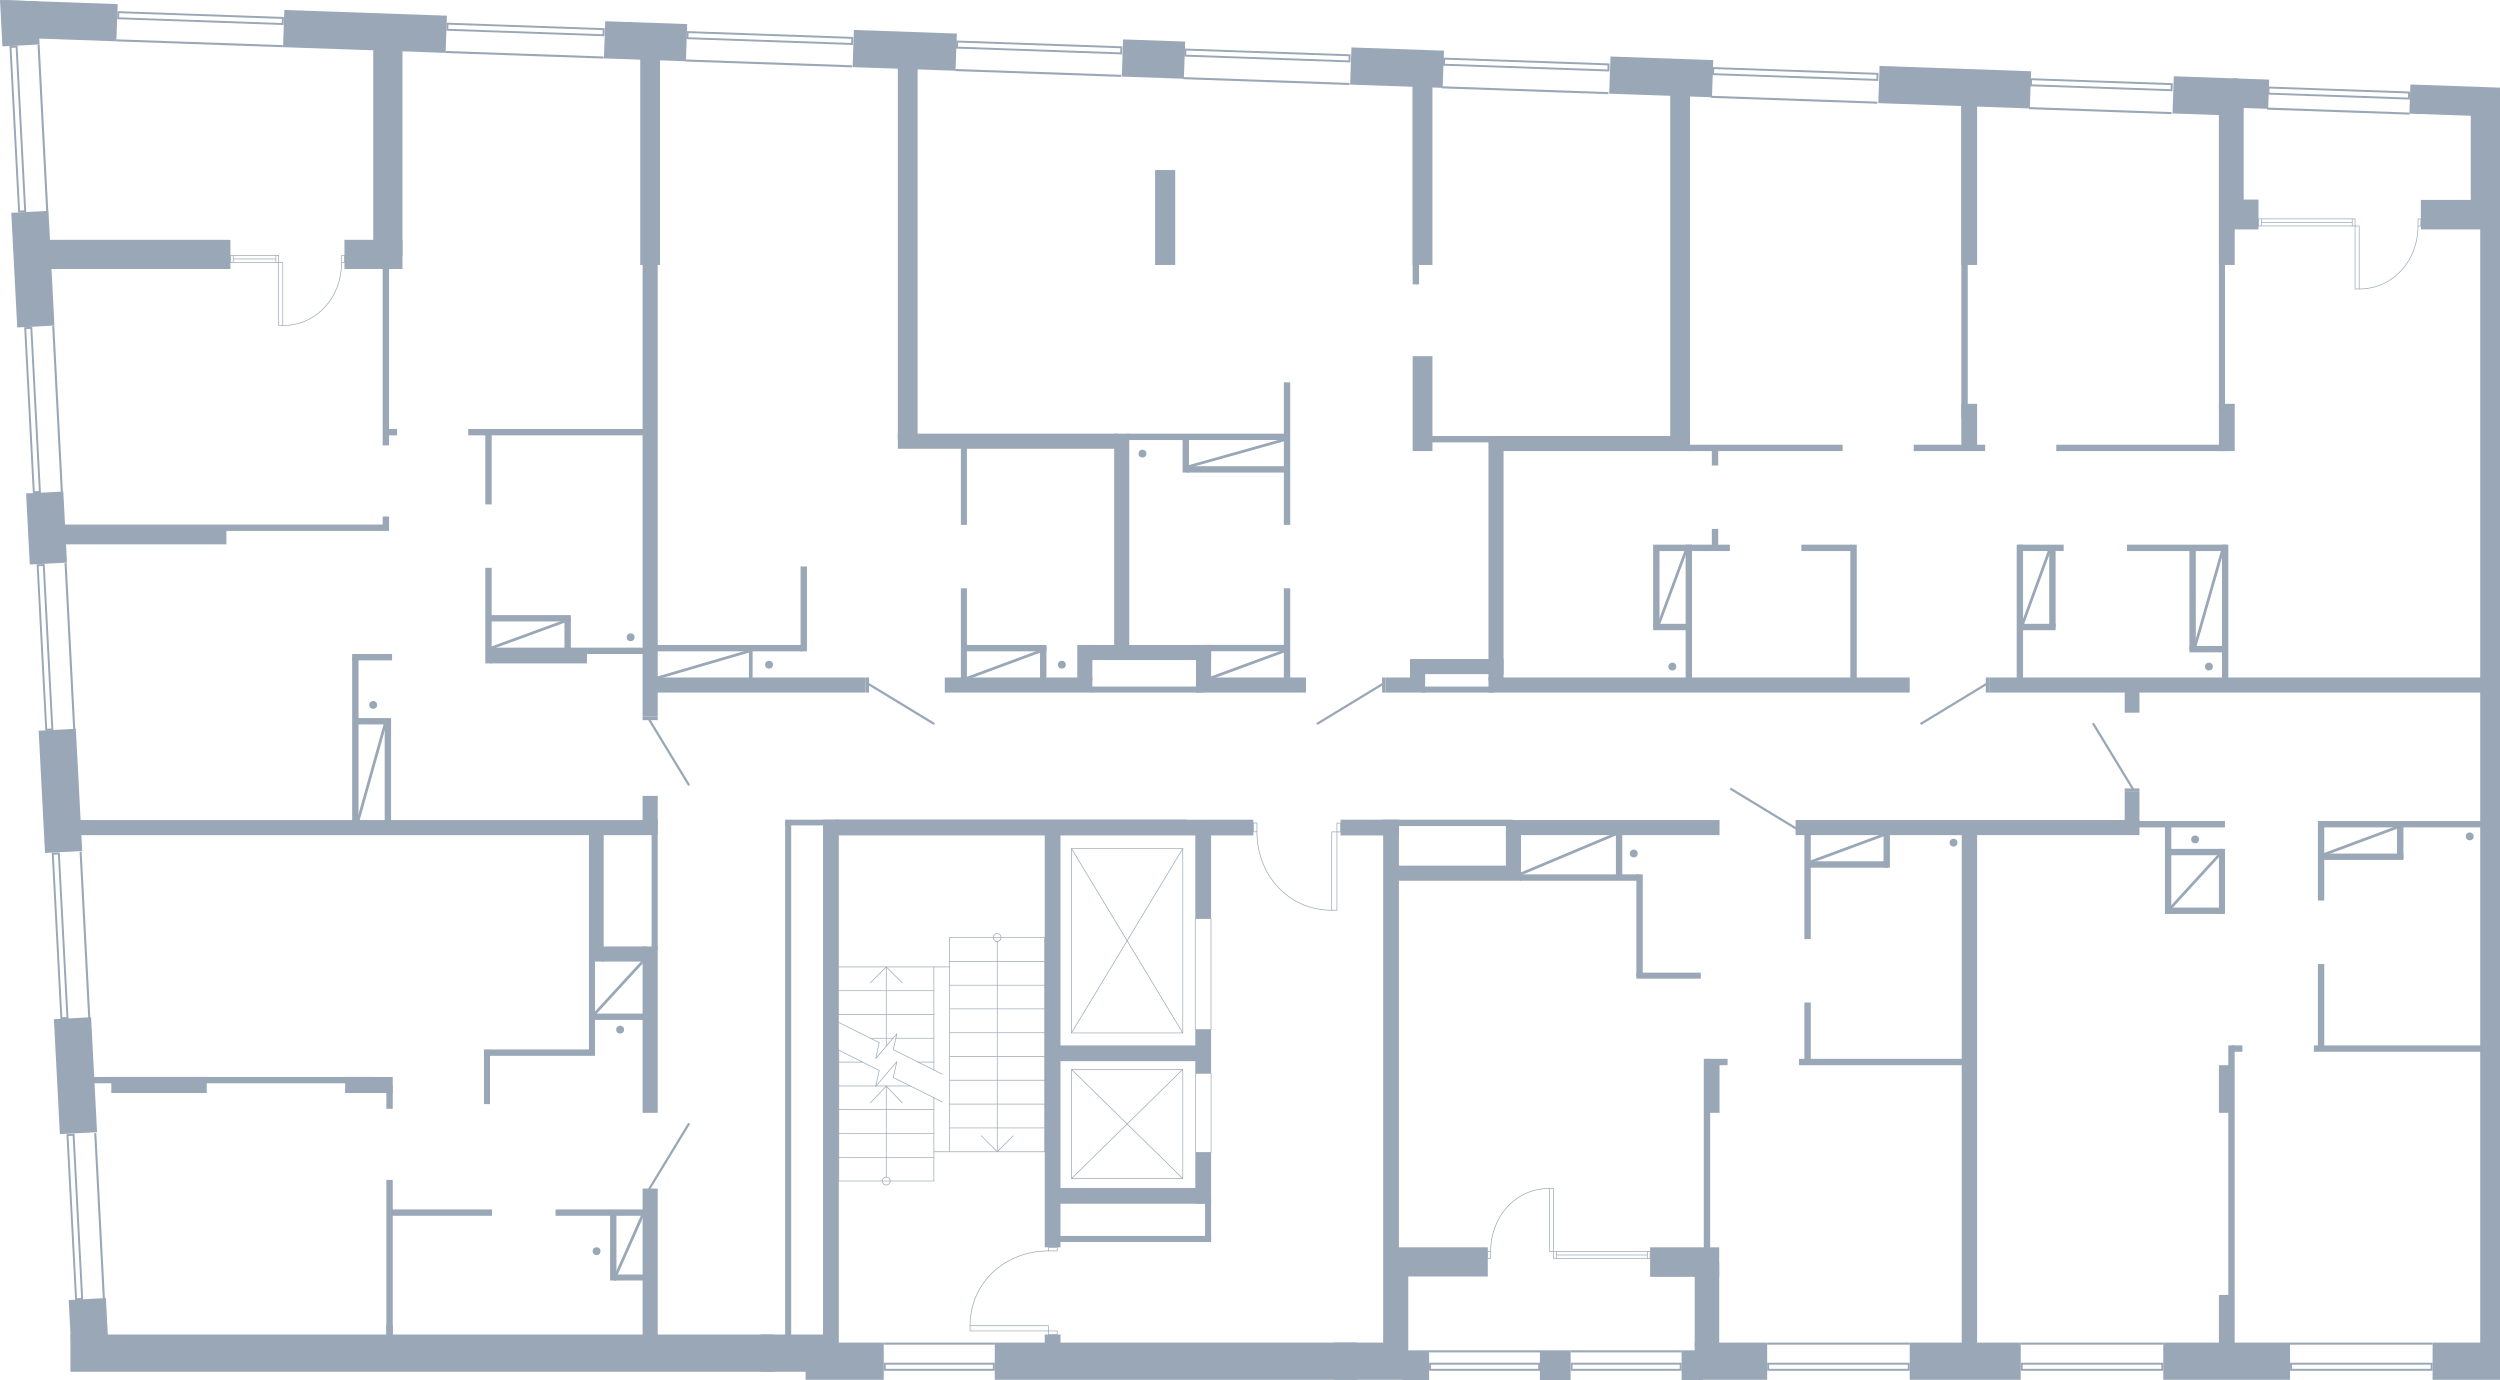 <?xml version="1.0" encoding="utf-8"?>
<!-- Generator: Adobe Illustrator 26.2.1, SVG Export Plug-In . SVG Version: 6.00 Build 0)  -->
<svg version="1.1" xmlns="http://www.w3.org/2000/svg" xmlns:xlink="http://www.w3.org/1999/xlink" x="0px" y="0px"
	 viewBox="0 0 894.478 493.745" style="enable-background:new 0 0 894.478 493.745;" xml:space="preserve">
<style type="text/css">
	.st0{fill:none;stroke:#99A7B6;stroke-width:0.25;stroke-linecap:round;stroke-linejoin:round;stroke-miterlimit:10;}
	.st1{fill-rule:evenodd;clip-rule:evenodd;fill:#99A7B6;}
	.st2{fill:none;stroke:#99A7B6;stroke-width:0.81;stroke-linecap:round;stroke-linejoin:round;stroke-miterlimit:22.926;}
	.st3{fill:#99A7B6;}
	.st4{fill:none;stroke:#99A7B6;stroke-width:0.25;stroke-miterlimit:10;}
	.st5{fill:none;stroke:#99A7B6;stroke-miterlimit:10;}
</style>
<g id="МОП">
	<g>
		<polyline class="st0" points="300.116,375.748 300.116,422.549 334.134,422.549 		"/>
		<polyline class="st0" points="334.134,412.096 373.79,412.096 373.79,335.435 		"/>
		<line class="st0" x1="334.134" y1="345.948" x2="334.134" y2="382.837"/>
		<line class="st0" x1="334.134" y1="392.75" x2="334.134" y2="422.549"/>
		<line class="st0" x1="339.773" y1="412.096" x2="339.773" y2="335.435"/>
		<line class="st0" x1="300.116" y1="354.48" x2="334.134" y2="354.48"/>
		<line class="st0" x1="300.116" y1="362.951" x2="334.134" y2="362.951"/>
		<line class="st0" x1="311.455" y1="371.482" x2="319.555" y2="371.482"/>
		<line class="st0" x1="320.575" y1="371.482" x2="334.134" y2="371.482"/>
		<line class="st0" x1="300.116" y1="380.013" x2="308.576" y2="380.013"/>
		<line class="st0" x1="328.434" y1="380.013" x2="334.134" y2="380.013"/>
		<line class="st0" x1="300.116" y1="388.545" x2="313.315" y2="388.545"/>
		<line class="st0" x1="313.435" y1="388.545" x2="325.614" y2="388.545"/>
		<line class="st0" x1="300.116" y1="397.016" x2="334.134" y2="397.016"/>
		<line class="st0" x1="300.116" y1="405.547" x2="334.134" y2="405.547"/>
		<line class="st0" x1="300.116" y1="414.078" x2="334.134" y2="414.078"/>
		<line class="st0" x1="373.79" y1="343.966" x2="339.773" y2="343.966"/>
		<line class="st0" x1="373.79" y1="352.497" x2="339.773" y2="352.497"/>
		<line class="st0" x1="373.79" y1="360.968" x2="339.773" y2="360.968"/>
		<line class="st0" x1="373.79" y1="369.499" x2="339.773" y2="369.499"/>
		<line class="st0" x1="373.79" y1="378.031" x2="339.773" y2="378.031"/>
		<line class="st0" x1="373.79" y1="386.502" x2="339.773" y2="386.502"/>
		<line class="st0" x1="373.79" y1="395.033" x2="339.773" y2="395.033"/>
		<line class="st0" x1="373.79" y1="403.564" x2="339.773" y2="403.564"/>
		<line class="st0" x1="356.812" y1="336.876" x2="356.812" y2="412.096"/>
		<polyline class="st0" points="351.112,406.388 356.812,412.096 362.451,406.388 		"/>
		<polyline class="st0" points="358.192,335.435 358.072,335.975 357.772,336.456 357.352,336.756 
			356.812,336.876 356.212,336.756 355.792,336.456 355.492,335.975 355.372,335.435 355.492,334.894 
			355.792,334.413 356.212,334.113 356.812,333.993 357.352,334.113 357.772,334.413 358.072,334.894 
			358.192,335.435 		"/>
		<line class="st0" x1="317.095" y1="421.165" x2="317.095" y2="388.597"/>
		<line class="st0" x1="317.095" y1="374.306" x2="317.095" y2="345.948"/>
		<polyline class="st0" points="322.794,351.596 317.095,345.948 311.455,351.596 		"/>
		<polyline class="st0" points="318.535,422.549 318.415,423.09 318.115,423.571 317.635,423.871 
			317.095,423.991 316.555,423.871 316.075,423.571 315.775,423.09 315.655,422.549 315.775,422.009 
			316.075,421.588 316.555,421.288 317.095,421.168 317.635,421.288 318.115,421.588 318.415,422.009 
			318.535,422.549 		"/>
		<polyline class="st0" points="337.133,384.339 334.134,382.837 319.615,375.567 320.875,369.86 
			313.315,378.752 314.575,373.044 300.116,365.835 297.056,364.273 		"/>
		<polyline class="st0" points="337.133,394.312 334.134,392.75 319.615,385.541 320.875,379.833 
			313.315,388.725 314.575,383.017 300.116,375.748 297.056,374.246 		"/>
		<polyline class="st0" points="322.794,394.547 317.095,388.597 311.455,394.547 		"/>
		<line class="st0" x1="300.116" y1="345.948" x2="339.773" y2="345.948"/>
		<line class="st0" x1="373.79" y1="335.435" x2="339.773" y2="335.435"/>
	</g>
	<g>
		<path class="st0" d="M375.126,447.567c-15.439,0-28.048,11.274-28.048,26.756"/>
		
			<rect x="376.036" y="475.261" transform="matrix(-6.224170e-11 -1 1 -6.224170e-11 -100.158 853.516)" class="st0" width="1.286" height="3.152"/>
		
			<rect x="376.059" y="445.347" transform="matrix(-4.668171e-11 -1 1 -4.668171e-11 -70.22 823.625)" class="st0" width="1.286" height="3.152"/>
		
			<rect x="360.152" y="461.249" transform="matrix(-4.277195e-11 -1 1 -4.277195e-11 -114.17 836.346)" class="st0" width="1.871" height="28.019"/>
	</g>
	<g>
		<path class="st0" d="M449.716,297.623c0,15.439,11.274,28.048,26.756,28.048"/>
		
			<rect x="478.343" y="294.494" transform="matrix(-1 1.174113e-10 -1.174113e-10 -1 957.972 592.14)" class="st0" width="1.286" height="3.152"/>
		
			<rect x="448.429" y="294.471" transform="matrix(-1 1.004360e-10 -1.004360e-10 -1 898.144 592.094)" class="st0" width="1.286" height="3.152"/>
		
			<rect x="476.472" y="297.652" transform="matrix(-1 9.623623e-11 -9.623623e-11 -1 954.815 623.323)" class="st0" width="1.871" height="28.019"/>
	</g>
	<polyline class="st0" points="423.191,369.579 383.366,369.579 383.366,303.595 423.191,303.595 
		423.191,369.579 	"/>
	<line class="st0" x1="423.191" y1="369.579" x2="383.366" y2="303.595"/>
	<line class="st0" x1="383.366" y1="369.579" x2="423.191" y2="303.595"/>
	<polyline class="st0" points="423.191,421.684 383.366,421.684 383.366,382.609 423.191,382.609 423.191,421.684 	
		"/>
	<line class="st0" x1="423.191" y1="421.684" x2="383.366" y2="382.609"/>
	<line class="st0" x1="383.366" y1="421.684" x2="423.191" y2="382.609"/>
	<rect x="427.654" y="328.68" class="st0" width="5.635" height="39.72"/>
	<rect x="427.683" y="383.997" class="st0" width="5.635" height="28.323"/>
</g>
<g id="Двери">
	<g>
		<rect x="229.918" y="425.251" class="st1" width="5.4" height="1.228"/>
		<line class="st2" x1="232.384" y1="425.251" x2="246.405" y2="402.185"/>
	</g>
	<g>
		<rect x="229.918" y="256.44" class="st1" width="5.4" height="1.228"/>
		<line class="st2" x1="232.384" y1="257.668" x2="246.405" y2="280.735"/>
	</g>
	<g>
		<rect x="309.718" y="242.396" class="st1" width="1.228" height="5.4"/>
		<line class="st2" x1="310.947" y1="244.862" x2="334.013" y2="258.883"/>
	</g>
	<g>
		<rect x="494.49" y="242.396" class="st1" width="1.228" height="5.4"/>
		<line class="st2" x1="494.49" y1="244.862" x2="471.423" y2="258.883"/>
	</g>
	<g>
		<rect x="710.49" y="242.396" class="st1" width="1.228" height="5.4"/>
		<line class="st2" x1="710.49" y1="244.862" x2="687.423" y2="258.883"/>
	</g>
	<g>
		<rect x="642.443" y="293.4" class="st1" width="1.228" height="5.4"/>
		<line class="st2" x1="642.443" y1="296.334" x2="619.376" y2="282.314"/>
	</g>
	<g>
		<rect x="760.198" y="282.091" class="st1" width="5.287" height="1.228"/>
		<line class="st2" x1="763.02" y1="282.091" x2="748.999" y2="259.025"/>
	</g>
</g>
<g id="Окна">
	<g>
		<g>
			<path class="st3" d="M5.605,17.045l3.047,58.202l-1.486,0.078L4.119,17.123L5.605,17.045 M6.264,16.314
				l-2.876,0.151l3.12,59.592l2.876-0.151L6.264,16.314L6.264,16.314z"/>
		</g>
		<g>
			
				<rect x="14.983" y="15.878" transform="matrix(0.999 -0.052 0.052 0.999 -2.369 0.866)" class="st3" width="0.75" height="59.674"/>
		</g>
	</g>
	<g>
		<g>
			<path class="st3" d="M42.678,4.711l58.179,2.041l-0.052,1.487L42.626,6.198L42.678,4.711 M42.007,3.991
				L41.906,6.869l59.57,2.09l0.101-2.878L42.007,3.991L42.007,3.991z"/>
		</g>
		<g>
			
				<rect x="71.052" y="-14.349" transform="matrix(0.035 -0.999 0.999 0.035 53.478 86.295)" class="st3" width="0.75" height="59.607"/>
		</g>
	</g>
	<g>
		<g>
			<path class="st3" d="M550.348,488.266v1.488h-38.328v-1.488H550.348 M551.044,487.57h-39.72v2.88h39.72
				V487.57L551.044,487.57z"/>
		</g>
		<g>
			<rect x="511.324" y="483.125" class="st3" width="39.72" height="0.75"/>
		</g>
	</g>
	<g>
		<g>
			<path class="st3" d="M355.222,488.266v1.488h-38.328v-1.488H355.222 M355.918,487.57h-39.72v2.88h39.72
				V487.57L355.918,487.57z"/>
		</g>
		<g>
			<rect x="316.198" y="480.359" class="st3" width="39.72" height="0.75"/>
		</g>
	</g>
	<g>
		<g>
			<path class="st3" d="M600.973,488.266v1.488h-38.328v-1.488H600.973 M601.669,487.57h-39.72v2.88h39.72
				V487.57L601.669,487.57z"/>
		</g>
		<g>
			<rect x="561.949" y="483.125" class="st3" width="39.72" height="0.75"/>
		</g>
	</g>
	<g>
		<g>
			<path class="st3" d="M682.582,488.266v1.488h-49.608v-1.488H682.582 M683.278,487.57h-51v2.88h51
				V487.57L683.278,487.57z"/>
		</g>
		<g>
			<rect x="632.279" y="480.359" class="st3" width="51" height="0.75"/>
		</g>
	</g>
	<g>
		<g>
			<path class="st3" d="M773.302,488.266v1.488h-49.608v-1.488H773.302 M773.998,487.57h-51v2.88h51
				V487.57L773.998,487.57z"/>
		</g>
		<g>
			<rect x="722.998" y="480.359" class="st3" width="51" height="0.75"/>
		</g>
	</g>
	<g>
		<g>
			<path class="st3" d="M869.662,488.266v1.488h-49.608v-1.488H869.662 M870.358,487.57h-51v2.88h51
				V487.57L870.358,487.57z"/>
		</g>
		<g>
			<rect x="819.358" y="480.359" class="st3" width="51" height="0.75"/>
		</g>
	</g>
	<g>
		
			<rect x="82.438" y="91.39" transform="matrix(-1 -9.888213e-12 9.888213e-12 -1 165.888 185.313)" class="st4" width="1.012" height="2.534"/>
		<line class="st4" x1="83.45" y1="91.39" x2="98.692" y2="91.39"/>
		<line class="st4" x1="98.692" y1="92.657" x2="83.45" y2="92.657"/>
		<line class="st4" x1="98.692" y1="93.924" x2="83.45" y2="93.924"/>
		<path class="st4" d="M122.227,93.924c0,12.412-8.871,22.548-21.053,22.548"/>
		
			<rect x="122.227" y="91.408" transform="matrix(-1 5.932797e-11 -5.932797e-11 -1 245.466 185.35)" class="st4" width="1.012" height="2.534"/>
		
			<rect x="98.689" y="91.389" transform="matrix(-1 4.943989e-11 -4.943989e-11 -1 198.391 185.313)" class="st4" width="1.012" height="2.534"/>
		<rect x="99.702" y="93.947" class="st4" width="1.472" height="22.525"/>
	</g>
	<g>
		<rect x="589.387" y="447.753" class="st4" width="1.012" height="2.534"/>
		<line class="st4" x1="589.387" y1="450.287" x2="556.865" y2="450.287"/>
		<line class="st4" x1="556.865" y1="449.02" x2="589.387" y2="449.02"/>
		<line class="st4" x1="556.865" y1="447.753" x2="589.387" y2="447.753"/>
		<path class="st4" d="M533.33,447.753c0-12.412,8.871-22.548,21.053-22.548"/>
		<rect x="532.318" y="447.734" class="st4" width="1.012" height="2.534"/>
		<rect x="555.856" y="447.753" class="st4" width="1.012" height="2.534"/>
		
			<rect x="554.383" y="425.204" transform="matrix(-1 -9.451119e-11 9.451119e-11 -1 1110.238 872.934)" class="st4" width="1.472" height="22.525"/>
	</g>
	<g>
		<g>
			<path class="st3" d="M160.447,8.832l55.192,1.936l-0.052,1.487l-55.192-1.936L160.447,8.832
				 M159.776,8.112l-0.101,2.878l56.583,1.985l0.101-2.878L159.776,8.112L159.776,8.112z"/>
		</g>
		<g>
			
				<rect x="187.327" y="-8.786" transform="matrix(0.035 -0.999 0.999 0.035 161.611 206.425)" class="st3" width="0.75" height="56.618"/>
		</g>
	</g>
	<g>
		<g>
			<path class="st3" d="M246.377,11.844l58.197,2.042l-0.052,1.487l-58.197-2.042L246.377,11.844
				 M245.705,11.124l-0.101,2.878l59.588,2.09l0.101-2.878L245.705,11.124L245.705,11.124z"/>
		</g>
		<g>
			
				<rect x="274.759" y="-7.225" transform="matrix(0.035 -0.999 0.999 0.035 242.914 296.761)" class="st3" width="0.75" height="59.625"/>
		</g>
	</g>
	<g>
		<g>
			<path class="st3" d="M342.813,15.22l58.048,2.036l-0.052,1.487l-58.048-2.036L342.813,15.22 M342.141,14.5
				l-0.101,2.878l59.439,2.085l0.101-2.878L342.141,14.5L342.141,14.5z"/>
		</g>
		<g>
			
				<rect x="371.121" y="-3.777" transform="matrix(0.035 -0.999 0.999 0.035 332.526 396.318)" class="st3" width="0.75" height="59.476"/>
		</g>
	</g>
	<g>
		<g>
			<path class="st3" d="M424.473,18.086l58.054,2.037l-0.052,1.487l-58.054-2.037L424.473,18.086
				 M423.802,17.366l-0.101,2.878l59.445,2.085l0.101-2.878L423.802,17.366L423.802,17.366z"/>
		</g>
		<g>
			
				<rect x="452.785" y="-0.913" transform="matrix(0.035 -0.999 0.999 0.035 408.462 480.698)" class="st3" width="0.75" height="59.482"/>
		</g>
	</g>
	<g>
		<g>
			<path class="st3" d="M517.04,21.334l58.135,2.039l-0.052,1.487l-58.135-2.039L517.04,21.334
				 M516.369,20.614l-0.101,2.878l59.526,2.088l0.101-2.878L516.369,20.614L516.369,20.614z"/>
		</g>
		<g>
			
				<rect x="545.392" y="2.295" transform="matrix(0.035 -0.999 0.999 0.035 494.576 576.384)" class="st3" width="0.75" height="59.563"/>
		</g>
	</g>
	<g>
		<g>
			<path class="st3" d="M613.352,24.711l58.059,2.037l-0.052,1.487l-58.059-2.037L613.352,24.711
				 M612.681,23.991l-0.101,2.878l59.45,2.086l0.101-2.878L612.681,23.991L612.681,23.991z"/>
		</g>
		<g>
			
				<rect x="641.666" y="5.709" transform="matrix(0.035 -0.999 0.999 0.035 584.101 675.855)" class="st3" width="0.75" height="59.487"/>
		</g>
	</g>
	<g>
		<g>
			<path class="st3" d="M727.037,28.698l49.647,1.742l-0.052,1.487l-49.647-1.742L727.037,28.698
				 M726.366,27.978l-0.101,2.878l51.038,1.791l0.101-2.878L726.366,27.978L726.366,27.978z"/>
		</g>
		<g>
			
				<rect x="751.145" y="13.757" transform="matrix(0.035 -0.999 0.999 0.035 685.902 788.972)" class="st3" width="0.75" height="51.07"/>
		</g>
	</g>
	<g>
		<g>
			<path class="st3" d="M812.005,31.68l49.601,1.74l-0.052,1.487l-49.601-1.74L812.005,31.68
				 M811.334,30.96l-0.101,2.878l50.992,1.789l0.101-2.878L811.334,30.96L811.334,30.96z"/>
		</g>
		<g>
			
				<rect x="836.311" y="13.92" transform="matrix(0.035 -0.999 0.999 0.035 767.941 874.221)" class="st3" width="0.75" height="51.024"/>
		</g>
	</g>
	<g>
		<g>
			<path class="st3" d="M10.874,117.656l3.039,58.035l-1.486,0.078l-3.038-58.035L10.874,117.656
				 M11.533,116.924l-2.876,0.151l3.111,59.425l2.876-0.151L11.533,116.924L11.533,116.924z"/>
		</g>
		<g>
			
				<rect x="20.248" y="116.489" transform="matrix(0.999 -0.052 0.052 0.999 -7.618 1.278)" class="st3" width="0.75" height="59.506"/>
		</g>
	</g>
	<g>
		<g>
			<path class="st3" d="M15.318,202.516l3.044,58.147l-1.486,0.078l-3.045-58.147L15.318,202.516
				 M15.977,201.785l-2.876,0.151l3.117,59.537l2.876-0.151L15.977,201.785L15.977,201.785z"/>
		</g>
		<g>
			
				<rect x="24.695" y="201.349" transform="matrix(0.999 -0.052 0.052 0.999 -12.052 1.627)" class="st3" width="0.75" height="59.619"/>
		</g>
	</g>
	<g>
		<g>
			<path class="st3" d="M20.727,305.738l3.044,58.135l-1.486,0.078l-3.044-58.135L20.727,305.738
				 M21.385,305.006l-2.876,0.151l3.117,59.525l2.876-0.151L21.385,305.006L21.385,305.006z"/>
		</g>
		<g>
			
				<rect x="30.103" y="304.571" transform="matrix(0.999 -0.052 0.052 0.999 -17.442 2.051)" class="st3" width="0.75" height="59.607"/>
		</g>
	</g>
	<g>
		<g>
			<path class="st3" d="M25.994,406.376l3.037,58.01l-1.486,0.078L24.508,406.453L25.994,406.376
				 M26.653,405.644l-2.876,0.151l3.11,59.4l2.876-0.151L26.653,405.644L26.653,405.644z"/>
		</g>
		<g>
			
				<rect x="35.367" y="405.209" transform="matrix(0.999 -0.052 0.052 0.999 -22.693 2.464)" class="st3" width="0.75" height="59.482"/>
		</g>
	</g>
	<g>
		<g>
			<rect x="808.078" y="78.311" class="st4" width="1.012" height="2.534"/>
			<line class="st4" x1="809.09" y1="78.311" x2="841.612" y2="78.311"/>
			<line class="st4" x1="841.612" y1="79.578" x2="809.09" y2="79.578"/>
			<line class="st4" x1="841.612" y1="80.846" x2="809.09" y2="80.846"/>
			<path class="st4" d="M865.147,80.845c0,12.412-8.871,22.548-21.053,22.548"/>
			<rect x="865.147" y="78.33" class="st4" width="1.012" height="2.534"/>
			<rect x="841.609" y="78.311" class="st4" width="1.012" height="2.534"/>
			<rect x="842.622" y="80.868" class="st4" width="1.472" height="22.525"/>
		</g>
	</g>
</g>
<g id="Стены">
	
		<rect x="25.201" y="477.482" transform="matrix(-1 -1.224647e-16 1.224647e-16 -1 302.151 968.284)" class="st3" width="251.748" height="13.32"/>
	
		<rect x="272.168" y="477.482" transform="matrix(-1 -1.224647e-16 1.224647e-16 -1 569.466 968.284)" class="st3" width="25.13" height="13.32"/>
	
		<rect x="288.237" y="480.362" transform="matrix(-1 -1.224647e-16 1.224647e-16 -1 604.435 974.044)" class="st3" width="27.961" height="13.32"/>
	
		<rect x="355.918" y="480.362" transform="matrix(-1 -1.224647e-16 1.224647e-16 -1 841.496 974.044)" class="st3" width="129.66" height="13.32"/>
	<polygon class="st3" points="0,0 13.365,0.515 14.172,15.899 0.871,16.597 	"/>
	
		<rect x="1.066" y="0.75" transform="matrix(-0.999 -0.035 0.035 -0.999 42.668 15.567)" class="st3" width="40.808" height="13.32"/>
	
		<rect x="477.298" y="480.36" transform="matrix(-1 -1.224647e-16 1.224647e-16 -1 980.507 974.04)" class="st3" width="25.911" height="13.32"/>
	
		<rect x="550.969" y="483.125" transform="matrix(-1 -1.224647e-16 1.224647e-16 -1 1112.918 976.871)" class="st3" width="10.98" height="10.62"/>
	
		<rect x="601.669" y="483.125" transform="matrix(-1 -1.224647e-16 1.224647e-16 -1 1210.988 976.871)" class="st3" width="7.65" height="10.62"/>
	
		<rect x="501.739" y="483.125" transform="matrix(-1 -1.224647e-16 1.224647e-16 -1 1013.063 976.871)" class="st3" width="9.585" height="10.62"/>
	
		<rect x="606.349" y="480.36" transform="matrix(-1 -1.224647e-16 1.224647e-16 -1 1238.627 974.04)" class="st3" width="25.929" height="13.32"/>
	
		<rect x="683.278" y="480.36" transform="matrix(-1 -1.224647e-16 1.224647e-16 -1 1406.277 974.04)" class="st3" width="39.72" height="13.32"/>
	
		<rect x="773.998" y="480.36" transform="matrix(-1 -1.224647e-16 1.224647e-16 -1 1593.357 974.04)" class="st3" width="45.36" height="13.32"/>
	
		<rect x="870.358" y="480.36" transform="matrix(-1 -1.224647e-16 1.224647e-16 -1 1764.837 974.04)" class="st3" width="24.12" height="13.32"/>
	
		<rect x="887.398" y="31.74" transform="matrix(-1 -1.224647e-16 1.224647e-16 -1 1781.877 514.92)" class="st3" width="7.08" height="451.44"/>
	<circle class="st3" cx="213.447" cy="447.655" r="1.41"/>
	<circle class="st3" cx="221.869" cy="368.4" r="1.41"/>
	<circle class="st3" cx="133.523" cy="252.21" r="1.41"/>
	<circle class="st3" cx="225.637" cy="228.004" r="1.41"/>
	<circle class="st3" cx="275.157" cy="237.823" r="1.41"/>
	<circle class="st3" cx="379.918" cy="237.823" r="1.41"/>
	<circle class="st3" cx="408.774" cy="162.3" r="1.41"/>
	<circle class="st3" cx="598.348" cy="238.5" r="1.41"/>
	<circle class="st3" cx="790.329" cy="238.5" r="1.41"/>
	<circle class="st3" cx="785.39" cy="300.333" r="1.41"/>
	<circle class="st3" cx="698.957" cy="301.499" r="1.41"/>
	<circle class="st3" cx="584.549" cy="305.37" r="1.41"/>
	<circle class="st3" cx="883.651" cy="299.246" r="1.41"/>
	<rect x="24.66" y="293.405" class="st3" width="210.658" height="5.4"/>
	<rect x="298.935" y="293.28" class="st3" width="149.494" height="5.64"/>
	<rect x="280.917" y="293.28" class="st3" width="143.504" height="2.04"/>
	<rect x="479.629" y="293.28" class="st3" width="20.897" height="5.64"/>
	<rect x="494.638" y="293.28" class="st3" width="46.56" height="2.278"/>
	<rect x="499.667" y="309.72" class="st3" width="44.531" height="5.4"/>
	<rect x="538.798" y="293.4" class="st3" width="76.44" height="5.4"/>
	<rect x="643.671" y="293.4" class="st3" width="121.814" height="5.4"/>
	<rect x="229.918" y="338.64" class="st3" width="5.4" height="59.52"/>
	<rect x="229.918" y="426.48" class="st3" width="5.4" height="54.482"/>
	<rect x="229.918" y="53.04" class="st3" width="5.4" height="203.4"/>
	<rect x="229.918" y="284.76" class="st3" width="5.4" height="10.56"/>
	
		<rect x="269.34" y="207.422" transform="matrix(-1.836970e-16 1 -1 -1.836970e-16 517.14 -26.94)" class="st3" width="5.4" height="75.356"/>
	
		<rect x="361.738" y="218.7" transform="matrix(-1.836970e-16 1 -1 -1.836970e-16 609.538 -119.338)" class="st3" width="5.4" height="52.8"/>
	
		<rect x="444.898" y="225.42" transform="matrix(-1.836970e-16 1 -1 -1.836970e-16 692.698 -202.498)" class="st3" width="5.4" height="39.36"/>
	
		<rect x="500.098" y="238.02" transform="matrix(-1.836970e-16 1 -1 -1.836970e-16 747.898 -257.698)" class="st3" width="5.4" height="14.16"/>
	
		<rect x="520.588" y="233.85" transform="matrix(-1.836970e-16 1 -1 -1.836970e-16 768.388 -274.948)" class="st3" width="2.16" height="25.74"/>
	
		<rect x="409.35" y="226.532" transform="matrix(-1.836970e-16 1 -1 -1.836970e-16 657.15 -163.71)" class="st3" width="2.16" height="40.376"/>
	
		<rect x="504.478" y="235.8" transform="matrix(-1 -1.224647e-16 1.224647e-16 -1 1014.357 480.454)" class="st3" width="5.4" height="8.854"/>
	
		<rect x="760.198" y="283.32" transform="matrix(-1 -1.224647e-16 1.224647e-16 -1 1525.674 577.92)" class="st3" width="5.278" height="11.28"/>
	
		<rect x="760.198" y="244.38" transform="matrix(-1 -1.224647e-16 1.224647e-16 -1 1525.674 499.372)" class="st3" width="5.278" height="10.613"/>
	
		<rect x="532.558" y="156" transform="matrix(-1 -1.224647e-16 1.224647e-16 -1 1070.517 399.449)" class="st3" width="5.4" height="87.449"/>
	
		<rect x="597.598" y="28.08" transform="matrix(-1 -1.224647e-16 1.224647e-16 -1 1202.277 185.4)" class="st3" width="7.08" height="129.24"/>
	
		<rect x="520.549" y="223.791" transform="matrix(6.123234e-17 -1 1 6.123234e-17 284.749 761.749)" class="st3" width="5.4" height="29.419"/>
	
		<rect x="385.438" y="230.76" transform="matrix(-1 -1.224647e-16 1.224647e-16 -1 776.277 474.12)" class="st3" width="5.4" height="12.6"/>
	
		<rect x="427.918" y="230.76" transform="matrix(-1 -1.224647e-16 1.224647e-16 -1 861.237 474.12)" class="st3" width="5.4" height="12.6"/>
	
		<rect x="408.709" y="211.55" transform="matrix(6.123234e-17 -1 1 6.123234e-17 177.949 644.869)" class="st3" width="5.4" height="43.819"/>
	
		<rect x="567.995" y="124.717" transform="matrix(6.123234e-17 -1 1 6.123234e-17 411.995 729.395)" class="st3" width="5.4" height="67.966"/>
	<rect x="398.638" y="155.16" class="st3" width="5.4" height="78.72"/>
	
		<rect x="357.861" y="118.537" transform="matrix(5.187501e-11 -1 1 5.187501e-11 202.701 518.421)" class="st3" width="5.4" height="78.646"/>
	<rect x="321.238" y="19.26" class="st3" width="7.08" height="138.271"/>
	
		<rect x="605.218" y="169.74" transform="matrix(-1.836970e-16 1 -1 -1.836970e-16 853.018 -362.818)" class="st3" width="5.4" height="150.72"/>
	
		<rect x="798.238" y="155.88" transform="matrix(-1.836970e-16 1 -1 -1.836970e-16 1046.038 -555.838)" class="st3" width="5.4" height="178.44"/>
	<rect x="233.135" y="292.92" class="st3" width="2.183" height="47.04"/>
	<rect x="210.723" y="297.906" class="st3" width="5.275" height="46.134"/>
	
		<rect x="184.991" y="390.054" transform="matrix(-1.836970e-16 1 -1 -1.836970e-16 673.133 109.129)" class="st3" width="194.022" height="2.153"/>
	
		<rect x="202.858" y="384.9" transform="matrix(-1.836970e-16 1 -1 -1.836970e-16 685.018 90.422)" class="st3" width="188.88" height="5.64"/>
	
		<rect x="403.266" y="385.58" transform="matrix(-1.836970e-16 1 -1 -1.836970e-16 886.105 -109.306)" class="st3" width="188.88" height="5.64"/>
	
		<rect x="610.201" y="385.666" transform="matrix(-1.836970e-16 1 -1 -1.836970e-16 1093.064 -316.217)" class="st3" width="188.88" height="5.516"/>
	<rect x="215.267" y="338.64" class="st3" width="15.972" height="5.4"/>
	<rect x="11.88" y="85.805" class="st3" width="70.558" height="10.435"/>
	<rect x="123.238" y="85.805" class="st3" width="20.76" height="10.435"/>
	
		<rect x="98.472" y="46.118" transform="matrix(-1.836970e-16 1 -1 -1.836970e-16 190.116 -87.432)" class="st3" width="80.604" height="10.449"/>
	<rect x="413.278" y="60.84" class="st3" width="7.2" height="33.96"/>
	<rect x="505.438" y="127.44" class="st3" width="7.08" height="33.96"/>
	<rect x="505.438" y="30.005" class="st3" width="7.08" height="64.795"/>
	<rect x="505.438" y="27.36" class="st3" width="2.28" height="74.4"/>
	<rect x="701.751" y="144.48" class="st3" width="5.647" height="16.32"/>
	<rect x="701.751" y="30.3" class="st3" width="2.287" height="119.46"/>
	<rect x="701.751" y="37.325" class="st3" width="5.647" height="57.475"/>
	<rect x="793.915" y="39.722" class="st3" width="5.647" height="55.078"/>
	<rect x="793.915" y="144.48" class="st3" width="5.647" height="16.92"/>
	<rect x="793.911" y="39" class="st3" width="2.175" height="107.7"/>
	<rect x="499.918" y="446.28" class="st3" width="32.4" height="10.445"/>
	<rect x="590.398" y="446.28" class="st3" width="24.72" height="10.565"/>
	<rect x="606.349" y="451.8" class="st3" width="8.769" height="30.24"/>
	<rect x="497.267" y="451.92" class="st3" width="6.602" height="32.356"/>
	<rect x="373.798" y="477.48" class="st3" width="5.64" height="5.16"/>
	<rect x="373.798" y="297.06" class="st3" width="5.64" height="149.22"/>
	<rect x="377.218" y="374.04" class="st3" width="53.88" height="5.64"/>
	<rect x="377.218" y="425.04" class="st3" width="53.88" height="5.64"/>
	<rect x="427.678" y="412.32" class="st3" width="5.64" height="18.36"/>
	<rect x="427.678" y="368.4" class="st3" width="5.64" height="15.6"/>
	<rect x="427.678" y="298.32" class="st3" width="5.64" height="30.36"/>
	<rect x="378.801" y="442.2" class="st3" width="54.518" height="2.16"/>
	
		<rect x="424.466" y="434.968" transform="matrix(-1.836970e-16 1 -1 -1.836970e-16 868.286 3.81)" class="st3" width="15.544" height="2.16"/>
	<rect x="538.798" y="297.358" class="st3" width="5.4" height="15.834"/>
	<rect x="39.829" y="385.32" class="st3" width="34.14" height="5.76"/>
	<rect x="30.24" y="385.32" class="st3" width="102.358" height="2.273"/>
	<rect x="123.478" y="385.32" class="st3" width="17.04" height="5.76"/>
	<rect x="138.238" y="474" class="st3" width="2.28" height="10.92"/>
	<rect x="138.238" y="422.162" class="st3" width="2.28" height="55.26"/>
	<rect x="138.238" y="388.322" class="st3" width="2.28" height="8.4"/>
	
		<rect x="191.878" y="356.765" transform="matrix(6.123234e-17 -1 1 6.123234e-17 -183.607 569.644)" class="st3" width="2.28" height="39.72"/>
	
		<rect x="173.158" y="375.629" transform="matrix(-1 -1.224647e-16 1.224647e-16 -1 348.477 770.669)" class="st3" width="2.16" height="19.411"/>
	
		<rect x="213.988" y="417.512" transform="matrix(6.123234e-17 -1 1 6.123234e-17 -218.734 648.99)" class="st3" width="2.28" height="32.7"/>
	
		<rect x="156.283" y="415.247" transform="matrix(6.123234e-17 -1 1 6.123234e-17 -276.439 591.284)" class="st3" width="2.28" height="37.229"/>
	
		<rect x="210.718" y="342.78" transform="matrix(-1 -1.224647e-16 1.224647e-16 -1 423.597 718.606)" class="st3" width="2.16" height="33.046"/>
	<rect x="212.22" y="362.645" class="st3" width="18.506" height="2.28"/>
	<rect x="218.278" y="434.402" class="st3" width="2.28" height="23.758"/>
	<rect x="219.718" y="456" class="st3" width="10.861" height="2.16"/>
	<rect x="609.598" y="378.84" class="st3" width="2.28" height="68.04"/>
	<rect x="797.26" y="374.04" class="st3" width="2.28" height="107.812"/>
	<rect x="798.418" y="374.04" class="st3" width="3.9" height="2.28"/>
	<rect x="610.962" y="378.84" class="st3" width="7.156" height="2.28"/>
	
		<rect x="636.452" y="367.827" transform="matrix(-1.836970e-16 1 -1 -1.836970e-16 1015.705 -277.772)" class="st3" width="20.573" height="2.28"/>
	
		<rect x="627.778" y="315.9" transform="matrix(-1.836970e-16 1 -1 -1.836970e-16 963.778 -329.698)" class="st3" width="37.92" height="2.28"/>
	<rect x="643.678" y="378.84" class="st3" width="58.92" height="2.28"/>
	
		<rect x="815.593" y="358.665" transform="matrix(-1.836970e-16 1 -1 -1.836970e-16 1190.263 -470.653)" class="st3" width="29.73" height="2.28"/>
	
		<rect x="816.237" y="306.838" transform="matrix(-1.836970e-16 1 -1 -1.836970e-16 1138.436 -522.48)" class="st3" width="28.444" height="2.28"/>
	
		<rect x="852.549" y="299.748" transform="matrix(-1.836970e-16 1 -1 -1.836970e-16 1159.666 -557.891)" class="st3" width="12.459" height="2.28"/>
	
		<rect x="831.046" y="305.4" transform="matrix(-1 -1.224647e-16 1.224647e-16 -1 1690.964 613.08)" class="st3" width="28.873" height="2.28"/>
	
		<rect x="764.638" y="293.76" transform="matrix(-1 -1.224647e-16 1.224647e-16 -1 1560.717 589.8)" class="st3" width="31.44" height="2.28"/>
	
		<rect x="759.658" y="309.78" transform="matrix(6.123234e-17 -1 1 6.123234e-17 464.818 1086.658)" class="st3" width="32.16" height="2.28"/>
	
		<rect x="783.358" y="314.28" transform="matrix(6.123234e-17 -1 1 6.123234e-17 479.638 1110.358)" class="st3" width="23.28" height="2.16"/>
	<rect x="776.345" y="324.72" class="st3" width="19.013" height="2.28"/>
	
		<rect x="638.638" y="218.28" transform="matrix(-1.836970e-16 1 -1 -1.836970e-16 882.598 -443.758)" class="st3" width="49.08" height="2.28"/>
	
		<rect x="644.501" y="194.88" transform="matrix(-1 -1.224647e-16 1.224647e-16 -1 1307.072 392.04)" class="st3" width="18.07" height="2.28"/>
	
		<rect x="591.478" y="223.2" transform="matrix(-1 -1.224647e-16 1.224647e-16 -1 1195.728 448.68)" class="st3" width="12.771" height="2.28"/>
	
		<rect x="578.655" y="209.297" transform="matrix(6.123234e-17 -1 1 6.123234e-17 382.182 803.055)" class="st3" width="27.926" height="2.28"/>
	
		<rect x="579.71" y="218.28" transform="matrix(-4.502994e-11 1 -1 -4.502994e-11 823.67 -384.83)" class="st3" width="49.08" height="2.28"/>
	<rect x="591.478" y="194.88" class="st3" width="27.457" height="2.28"/>
	<rect x="722.707" y="223.2" class="st3" width="12.771" height="2.28"/>
	
		<rect x="720.375" y="209.297" transform="matrix(4.481310e-11 -1 1 4.481310e-11 523.902 944.775)" class="st3" width="27.926" height="2.28"/>
	
		<rect x="698.157" y="218.28" transform="matrix(-4.462227e-11 1 -1 -4.462227e-11 942.117 -503.277)" class="st3" width="49.08" height="2.28"/>
	<rect x="722.192" y="194.88" class="st3" width="16.167" height="2.28"/>
	
		<rect x="783.357" y="231.12" transform="matrix(-1 -1.224647e-16 1.224647e-16 -1 1579.486 464.52)" class="st3" width="12.771" height="2.28"/>
	
		<rect x="766.347" y="213.03" transform="matrix(6.123234e-17 -1 1 6.123234e-17 570.328 998.667)" class="st3" width="36.3" height="2.28"/>
	
		<rect x="771.598" y="218.28" transform="matrix(-1.836970e-16 1 -1 -1.836970e-16 1015.558 -576.718)" class="st3" width="49.08" height="2.28"/>
	
		<rect x="761.038" y="194.88" transform="matrix(-1 2.554279e-12 -2.554279e-12 -1 1557.682 392.04)" class="st3" width="35.606" height="2.28"/>
	<rect x="604.033" y="159.12" class="st3" width="55.245" height="2.28"/>
	<rect x="684.718" y="159.12" class="st3" width="25.56" height="2.28"/>
	<rect x="735.718" y="159.12" class="st3" width="60.78" height="2.28"/>
	
		<rect x="668.458" y="302.7" transform="matrix(6.123234e-17 -1 1 6.123234e-17 371.218 978.898)" class="st3" width="13.2" height="2.28"/>
	<rect x="647.038" y="308.16" class="st3" width="28.44" height="2.28"/>
	
		<rect x="444.181" y="225.648" transform="matrix(6.123234e-17 -1 1 6.123234e-17 233.701 687.276)" class="st3" width="32.615" height="2.28"/>
	
		<rect x="434.989" y="161.16" transform="matrix(6.123234e-17 -1 1 6.123234e-17 298.189 622.789)" class="st3" width="51" height="2.28"/>
	
		<rect x="418.018" y="161.7" transform="matrix(-1.836970e-16 1 -1 -1.836970e-16 587.098 -261.418)" class="st3" width="12.48" height="2.28"/>
	
		<rect x="424.751" y="166.8" transform="matrix(-1 -1.224647e-16 1.224647e-16 -1 885.249 335.88)" class="st3" width="35.747" height="2.28"/>
	
		<rect x="511.009" y="156" transform="matrix(-1 -1.224647e-16 1.224647e-16 -1 1057.765 314.28)" class="st3" width="35.747" height="2.28"/>
	
		<rect x="403.198" y="155.16" transform="matrix(-1 -1.224647e-16 1.224647e-16 -1 864.015 312.6)" class="st3" width="57.618" height="2.28"/>
	
		<rect x="431.749" y="230.735" transform="matrix(-1 -1.224647e-16 1.224647e-16 -1 891.938 463.75)" class="st3" width="28.44" height="2.28"/>
	<rect x="585.478" y="348" class="st3" width="23.04" height="2.16"/>
	<rect x="543.715" y="312.84" class="st3" width="42.69" height="2.28"/>
	
		<rect x="568.318" y="330" transform="matrix(-1.836970e-16 1 -1 -1.836970e-16 917.758 -255.478)" class="st3" width="36.6" height="2.28"/>
	<rect x="776.271" y="303.72" class="st3" width="19.013" height="2.28"/>
	<rect x="827.878" y="374.04" class="st3" width="60.66" height="2.28"/>
	<rect x="829.498" y="293.756" class="st3" width="59.076" height="2.28"/>
	<rect x="793.918" y="381.12" class="st3" width="4.792" height="17.038"/>
	<rect x="793.918" y="463.32" class="st3" width="4.792" height="18.839"/>
	<rect x="610.446" y="380.58" class="st3" width="4.792" height="17.58"/>
	<rect x="578.158" y="297.9" class="st3" width="2.28" height="16.08"/>
	<rect x="612.478" y="189.24" class="st3" width="2.28" height="6.364"/>
	<rect x="612.478" y="160.258" class="st3" width="2.28" height="6.302"/>
	<rect x="343.793" y="210.486" class="st3" width="2.165" height="33.114"/>
	<rect x="372.118" y="231.3" class="st3" width="2.28" height="12.3"/>
	
		<rect x="358.751" y="217.393" transform="matrix(-1.836970e-16 1 -1 -1.836970e-16 591.791 -127.992)" class="st3" width="2.28" height="29.014"/>
	
		<rect x="286.438" y="202.68" transform="matrix(-1 -3.949120e-11 3.949120e-11 -1 575.157 435.72)" class="st3" width="2.28" height="30.36"/>
	
		<rect x="259.413" y="205.326" transform="matrix(-8.775931e-11 1 -1 -8.775931e-11 492.453 -28.653)" class="st3" width="2.28" height="53.148"/>
	
		<rect x="131.998" y="228" transform="matrix(-8.776275e-12 1 -1 -8.776275e-12 368.278 102.002)" class="st3" width="2.28" height="14.28"/>
	
		<rect x="132.118" y="251.4" transform="matrix(-4.387785e-12 1 -1 -4.387785e-12 391.318 124.802)" class="st3" width="2.28" height="13.32"/>
	
		<rect x="125.998" y="235.591" transform="matrix(-1 4.387945e-11 -4.387945e-11 -1 254.277 529.951)" class="st3" width="2.28" height="58.768"/>
	
		<rect x="78.809" y="129.571" transform="matrix(-8.775907e-11 -1 1 -8.775907e-11 -108.871 268.769)" class="st3" width="2.28" height="118.497"/>
	
		<rect x="137.638" y="257.786" transform="matrix(-1 2.632771e-11 -2.632771e-11 -1 277.557 552.146)" class="st3" width="2.28" height="36.574"/>
	<rect x="343.793" y="159.3" class="st3" width="2.165" height="28.507"/>
	<rect x="267.958" y="232.286" class="st3" width="1.32" height="11.074"/>
	<rect x="229.078" y="16.86" class="st3" width="7.08" height="77.94"/>
	<rect x="136.918" y="184.8" class="st3" width="2.279" height="4.516"/>
	<rect x="173.639" y="155.324" class="st3" width="2.279" height="25.155"/>
	<rect x="173.639" y="203.16" class="st3" width="2.279" height="34.2"/>
	
		<rect x="139.208" y="152.892" transform="matrix(-1.836970e-16 1 -1 -1.836970e-16 294.968 14.272)" class="st3" width="2.279" height="3.456"/>
	
		<rect x="188.399" y="206.52" transform="matrix(-1.836970e-16 1 -1 -1.836970e-16 410.759 31.682)" class="st3" width="2.279" height="29.4"/>
	
		<rect x="201.958" y="220.999" transform="matrix(-1 -1.224647e-16 1.224647e-16 -1 406.196 453.187)" class="st3" width="2.279" height="11.189"/>
	
		<rect x="197.879" y="123.12" transform="matrix(-1.836970e-16 1 -1 -1.836970e-16 353.638 -44.398)" class="st3" width="2.279" height="63"/>
	<rect x="136.918" y="93.72" class="st3" width="2.279" height="65.64"/>
	<rect x="175.438" y="231.72" class="st3" width="55.08" height="2.28"/>
	<rect x="175.438" y="232.86" class="st3" width="34.56" height="4.5"/>
	<rect x="21.769" y="188.402" class="st3" width="59.229" height="6.358"/>
	<line class="st5" x1="776.345" y1="325.174" x2="794.435" y2="305.4"/>
	<line class="st5" x1="831.336" y1="305.785" x2="858.279" y2="295.755"/>
	<line class="st5" x1="785.323" y1="231.461" x2="795.336" y2="196.417"/>
	<line class="st5" x1="723.56" y1="223.586" x2="733.461" y2="196.417"/>
	<line class="st5" x1="593.342" y1="223.68" x2="603.354" y2="196.642"/>
	<line class="st5" x1="425.07" y1="166.999" x2="460.057" y2="157.183"/>
	<line class="st5" x1="345.617" y1="242.805" x2="372.579" y2="232.83"/>
	<line class="st5" x1="432.879" y1="242.692" x2="459.954" y2="232.755"/>
	<line class="st5" x1="235.029" y1="242.599" x2="268.385" y2="232.86"/>
	<line class="st5" x1="175.667" y1="231.892" x2="202.554" y2="222.067"/>
	<line class="st5" x1="128.042" y1="293.903" x2="137.942" y2="258.517"/>
	<line class="st5" x1="212.402" y1="363.142" x2="230.304" y2="343.652"/>
	<line class="st5" x1="220.404" y1="456.208" x2="230.58" y2="433.262"/>
	<line class="st5" x1="543.715" y1="312.84" x2="579.298" y2="297.9"/>
	<line class="st5" x1="647.642" y1="308.43" x2="674.417" y2="298.53"/>
	
		<rect x="101.42" y="4.576" transform="matrix(-0.999 -0.035 0.035 -0.999 260.595 27.036)" class="st3" width="58.228" height="13.32"/>
	
		<rect x="216.205" y="8.088" transform="matrix(-0.999 -0.035 0.035 -0.999 461.116 37.574)" class="st3" width="29.364" height="13.32"/>
	
		<rect x="305.138" y="11.341" transform="matrix(-0.999 -0.035 0.035 -0.999 646.316 47.323)" class="st3" width="36.87" height="13.32"/>
	
		<rect x="401.428" y="14.463" transform="matrix(-0.999 -0.035 0.035 -0.999 824.099 56.681)" class="st3" width="22.235" height="13.32"/>
	
		<rect x="483.092" y="17.523" transform="matrix(-0.999 -0.035 0.035 -0.999 998.172 65.851)" class="st3" width="33.142" height="13.32"/>
	
		<rect x="575.739" y="20.832" transform="matrix(-0.999 -0.035 0.035 -0.999 1186.959 75.777)" class="st3" width="36.808" height="13.32"/>
	
		<rect x="671.969" y="24.512" transform="matrix(-0.999 -0.035 0.035 -0.999 1396.686 86.81)" class="st3" width="54.268" height="13.32"/>
	
		<rect x="777.218" y="27.654" transform="matrix(-0.999 -0.035 0.035 -0.999 1575.9 96.234)" class="st3" width="23.15" height="13.32"/>
	<polygon class="st3" points="862.415,30.23 894.478,31.354 893.987,41.781 862.049,40.662 	"/>
	
		<rect x="5.063" y="75.812" transform="matrix(-0.999 0.052 -0.052 -0.999 28.478 191.951)" class="st3" width="13.32" height="41.074"/>
	
		<rect x="9.923" y="176.265" transform="matrix(-0.999 0.052 -0.052 -0.999 43.045 376.862)" class="st3" width="13.32" height="25.46"/>
	
		<rect x="14.862" y="261.187" transform="matrix(-0.999 0.052 -0.052 -0.999 57.843 564.64)" class="st3" width="13.32" height="43.782"/>
	
		<rect x="20.209" y="364.436" transform="matrix(-0.999 0.052 -0.052 -0.999 73.871 768.104)" class="st3" width="13.32" height="41.169"/>
	
		<rect x="24.882" y="464.964" transform="matrix(-0.999 0.052 -0.052 -0.999 87.875 945.87)" class="st3" width="13.32" height="18.245"/>
	<rect x="798.766" y="71.405" class="st3" width="9.312" height="10.676"/>
	<rect x="795.613" y="34.925" class="st3" width="7.161" height="38.878"/>
	<rect x="884.029" y="34.925" class="st3" width="7.161" height="38.878"/>
	<rect x="866.158" y="71.525" class="st3" width="22.896" height="10.556"/>
	
		<rect x="798.388" y="28.218" transform="matrix(-0.999 -0.035 0.035 -0.999 1608.133 95.075)" class="st3" width="13.023" height="10.469"/>
</g>
</svg>
